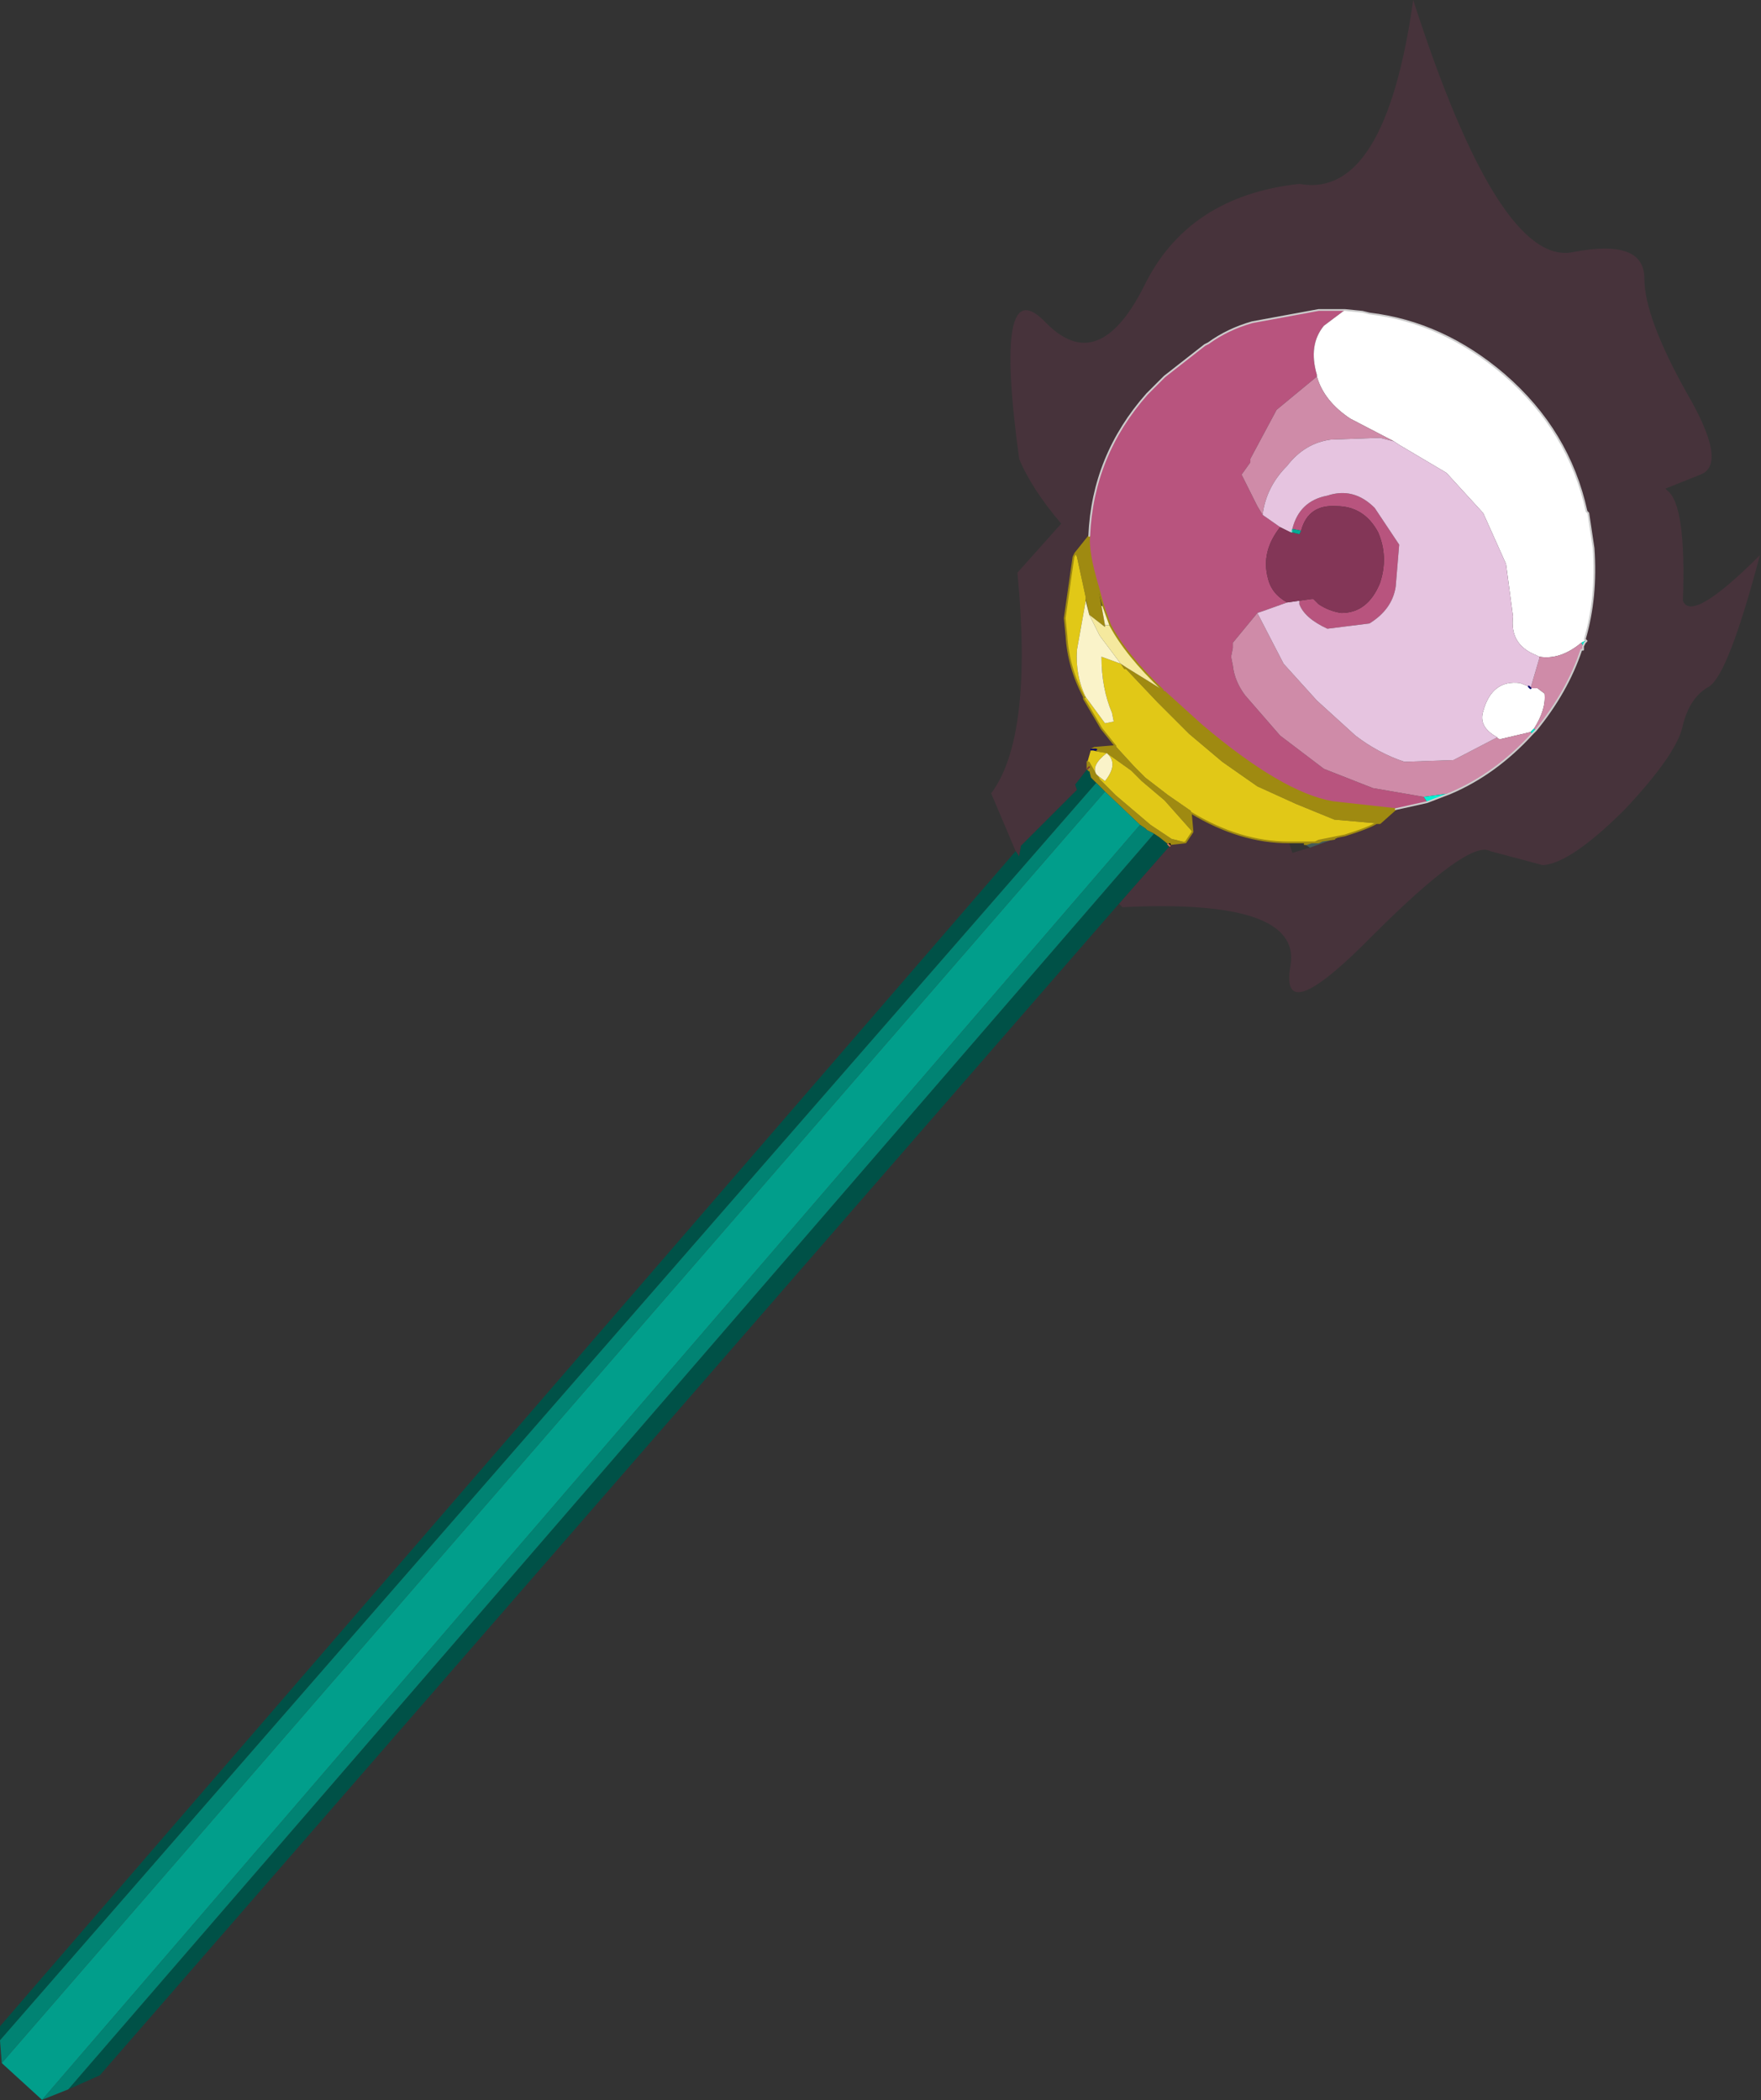 <?xml version="1.0"?>
<svg xmlns="http://www.w3.org/2000/svg" xmlns:xlink="http://www.w3.org/1999/xlink" width="35.85px" height="42.75px"><rect width="100%" height="100%" fill="#333333" stroke="none"/><g transform="matrix(1, 0, 0, 1, -269.65, -176.5)"><use xlink:href="#object-0" width="50.25" height="59.95" transform="matrix(0.713, 0, 0, 0.713, 269.65, 176.5)"/></g><defs><g transform="matrix(1, 0, 0, 1, 25.1, 31.5)" id="object-0"><path fill-rule="evenodd" fill="#833657" fill-opacity="0.251" stroke="none" d="M3.9 -7.2L3.2 -8.85Q4.4 -10.45 3.95 -15.15L5.2 -16.55Q4.35 -17.55 4 -18.4Q3.25 -23.85 4.75 -22.3Q6.25 -20.75 7.55 -23.3Q8.8 -25.9 12 -26.25Q14.45 -25.8 15.25 -31.5Q17.7 -23.9 19.8 -24.3Q21.85 -24.7 21.85 -23.55Q21.85 -22.45 23.05 -20.3Q24.25 -18.25 23.45 -17.95L22.45 -17.55L22.5 -17.5Q23.05 -17.1 22.95 -14.35Q23.2 -13.7 25.15 -15.65Q24.25 -12.25 23.7 -11.9Q23.15 -11.6 22.95 -10.8Q22.8 -10 21.3 -8.4Q19.75 -6.85 18.95 -6.8L17.45 -7.2Q16.85 -7.55 14.1 -4.8Q11.4 -2.05 11.75 -3.95Q12.05 -5.85 6.95 -5.6L6.85 -5.7L8.3 -7.35L8.3 -7.4L8.75 -7.45L8.95 -7.75L8.9 -8.3Q10.3 -7.45 11.7 -7.45L11.8 -7.15L12.3 -7.3L13 -7.55L13.25 -7.65L13.3 -7.65Q13.95 -7.85 14.2 -8L14.3 -8L14.75 -8.4L15.65 -8.6L16.3 -8.85Q17.6 -9.4 18.65 -10.55L18.75 -10.65Q19.65 -11.75 20.05 -12.95L20.1 -12.95L20.1 -13L20.1 -13.05L20.15 -13.15L20.2 -13.2L20.15 -13.25Q20.5 -14.45 20.4 -15.85L20.25 -16.85L20.2 -16.9Q19.7 -19.2 17.85 -20.8Q16.1 -22.3 14 -22.55L13.8 -22.6L13.3 -22.65L12.55 -22.65L10.65 -22.3Q9.95 -22.1 9.4 -21.7L9.3 -21.65L8.15 -20.75L7.65 -20.25Q6.1 -18.5 6 -16.2L5.6 -15.7L5.55 -15.6L5.3 -13.85L5.35 -13.35Q5.4 -12.45 5.85 -11.6L5.85 -11.55L6.35 -10.7L6.75 -10.2L6.15 -10.15L6.05 -10.1L5.95 -9.75L5.95 -9.55L5.6 -9.1L5.65 -8.95L4.05 -7.35L4 -7.05L3.9 -7.2"/><path fill-rule="evenodd" fill="#005147" stroke="none" d="M3.9 -7.2L4 -7.05L4.05 -7.35L5.65 -8.95L5.6 -9.1L5.95 -9.55L6 -9.5L6.05 -9.3L6.1 -9.25L6.2 -9.15L-25.1 26.75L-25.1 26.35L3.9 -7.2M8.3 -7.35L6.85 -5.7L-22.25 27.75L-23.15 28.15L7.85 -7.7L8 -7.6L8.25 -7.4L8.3 -7.35"/><path fill-rule="evenodd" fill="#9f8a11" stroke="none" d="M5.95 -9.55L5.95 -9.75L6 -9.75L6.2 -9.4L6.25 -9.35L6.3 -9.25L6.75 -8.8L7.75 -7.95L8.05 -7.75L8.35 -7.55L8.75 -7.45L8.3 -7.4L8.25 -7.4L8 -7.6L7.85 -7.7L7.65 -7.8L7.6 -7.85L7.45 -7.95L6.45 -8.9L6.2 -9.15L6.1 -9.25L6.05 -9.3L6 -9.5L6 -9.6L5.95 -9.55M6.15 -10.15L6.75 -10.2L7.3 -9.6L7.6 -9.3L8.25 -8.8L8.9 -8.35L8.9 -8.3L8.95 -7.75L8.15 -8.65L7.5 -9.2L7.2 -9.5L6.5 -10L6.2 -10.05L6.2 -10.1L6.15 -10.15M5.6 -15.7L6 -16.2Q5.95 -15.75 6.25 -14.75L6.35 -14.2L6.45 -13.65L6.45 -13.6L6 -13.95L5.9 -14.4L5.9 -14.45L5.65 -15.6L5.6 -15.7M14.75 -8.4L14.3 -8L14.2 -8L14.15 -8L13 -8.1L11.9 -8.55L10.8 -9.05L9.8 -9.75L8.85 -10.55L7.95 -11.45L7.05 -12.4L7 -12.4L6.9 -12.55L7.05 -12.45L8.1 -11.8L8.15 -11.75L9.2 -10.8Q11.5 -8.85 12.95 -8.6L14.75 -8.4"/><path fill-rule="evenodd" fill="#e1c817" stroke="none" d="M5.95 -9.75L6.05 -10.1L6.2 -10.05L6.5 -10Q6.05 -9.65 6.2 -9.4L6 -9.75L5.95 -9.75M6.75 -10.2L6.35 -10.7L5.85 -11.55L5.9 -11.6Q5.6 -12.2 5.65 -12.95L5.9 -14.35L5.9 -14.45L5.65 -15.6L5.6 -15.7L5.55 -15.6L5.3 -13.85L5.35 -13.35Q5.4 -12.45 5.85 -11.6L5.9 -11.6L6.45 -10.85L6.7 -10.9L6.65 -11.15Q6.35 -11.85 6.35 -12.75L6.9 -12.55L7 -12.4L7.05 -12.4L7.95 -11.45L8.85 -10.55L9.8 -9.75L10.8 -9.05L11.9 -8.55L13 -8.1L14.15 -8L14.2 -8Q13.95 -7.85 13.3 -7.65L12.55 -7.5L12.45 -7.45L11.7 -7.45Q10.3 -7.45 8.9 -8.3L8.9 -8.35L8.25 -8.8L7.6 -9.3L7.3 -9.6L6.75 -10.2M13.25 -7.65L13 -7.55L12.65 -7.5L13.25 -7.65M8.95 -7.75L8.75 -7.45L8.35 -7.55L8.05 -7.75L7.75 -7.95L6.75 -8.8L6.3 -9.25L6.25 -9.35L6.45 -9.2Q6.85 -9.7 6.5 -10L7.2 -9.5L7.5 -9.2L8.15 -8.65L8.95 -7.75"/><path fill-rule="evenodd" fill="#b8547e" stroke="none" d="M6 -16.2Q6.1 -18.5 7.65 -20.25L8.15 -20.75L9.3 -21.65L9.4 -21.7Q9.95 -22.1 10.65 -22.3L12.55 -22.65L13.3 -22.65L12.7 -22.2Q12.25 -21.65 12.5 -20.8L12.5 -20.75L11.35 -19.8L10.6 -18.4L10.6 -18.3L10.35 -17.95L10.8 -17.05L10.95 -16.8L11.45 -16.45Q10.9 -15.75 11.1 -15Q11.2 -14.55 11.65 -14.3L10.95 -14.05L10.8 -14L10.1 -13.15L10.1 -13.05L10.1 -13L10.05 -12.75L10.1 -12.5Q10.15 -12.05 10.45 -11.65L11.45 -10.5L12.7 -9.55L14.1 -9L15.55 -8.75L15.65 -8.6L14.75 -8.4L12.95 -8.6Q11.5 -8.85 9.2 -10.8L8.15 -11.75L8.1 -11.8Q7.05 -12.8 6.6 -13.65L6.4 -14.2L6.25 -14.75Q5.95 -15.75 6 -16.2M11.8 -16.4Q12 -17.2 12.8 -17.35Q13.55 -17.6 14.15 -17L14.85 -15.95L14.75 -14.75Q14.65 -14.1 14 -13.7L12.8 -13.55Q12.15 -13.85 12 -14.25L12 -14.35L12.35 -14.4L12.4 -14.4L12.55 -14.25Q12.85 -14.05 13.2 -14Q13.95 -14 14.3 -14.85Q14.55 -15.6 14.25 -16.3Q13.85 -17.05 13.05 -17.05Q12.25 -17.1 12.05 -16.35L11.8 -16.4"/><path fill-rule="evenodd" fill="#ffffff" stroke="none" d="M13.3 -22.65L13.8 -22.6L14 -22.55Q16.1 -22.3 17.85 -20.8Q19.7 -19.2 20.2 -16.9L20.25 -16.85L20.4 -15.85Q20.5 -14.45 20.15 -13.25L20.15 -13.2L20.05 -13.15Q19.45 -12.65 18.85 -12.75L18.75 -12.8Q18 -13.1 18.1 -13.9L17.9 -15.4L17.25 -16.85L16.2 -18L14.85 -18.8L14.7 -18.9L13.45 -19.55Q12.7 -20.05 12.5 -20.75L12.5 -20.8Q12.25 -21.65 12.7 -22.2L13.3 -22.65M17.65 -10.45Q17.1 -10.75 17.25 -11.2Q17.5 -12.1 18.3 -12L18.55 -11.9L18.6 -11.85L18.8 -11.85L19 -11.7Q19.05 -11.25 18.7 -10.7L18.6 -10.6L17.75 -10.4Q17.65 -10.4 17.65 -10.45"/><path fill-rule="evenodd" fill="#01e9cc" stroke="none" d="M20.15 -13.25L20.2 -13.2L20.15 -13.15L20.1 -13.05L20.05 -13.15L20.15 -13.2L20.15 -13.25M18.75 -10.65L18.65 -10.55L18.6 -10.6L18.7 -10.7L18.75 -10.65"/><path fill-rule="evenodd" fill="#cf8ba8" stroke="none" d="M20.1 -13.05L20.1 -13L20.1 -12.95L20.05 -12.95Q19.65 -11.75 18.75 -10.65L18.7 -10.7Q19.05 -11.25 19 -11.7L18.8 -11.85L18.6 -11.85L18.85 -12.7L18.85 -12.75Q19.45 -12.65 20.05 -13.15L20.1 -13.05M18.65 -10.55Q17.6 -9.4 16.3 -8.85L15.55 -8.75L14.1 -9L12.7 -9.55L11.45 -10.5L10.45 -11.65Q10.15 -12.05 10.1 -12.5L10.05 -12.75L10.1 -13L10.1 -13.05L10.1 -13.1L10.1 -13.15L10.8 -14L11.55 -12.55L12.5 -11.5L13.6 -10.5Q14.25 -10 15 -9.75L16.4 -9.8L17.65 -10.45Q17.65 -10.4 17.75 -10.4L18.6 -10.6L18.65 -10.55M12.5 -20.75Q12.7 -20.05 13.45 -19.55L14.7 -18.9L14.3 -19L12.9 -18.95Q12.15 -18.85 11.65 -18.2Q11.05 -17.6 10.95 -16.8L10.8 -17.05L10.35 -17.95L10.6 -18.3L10.6 -18.4L11.35 -19.8L12.5 -20.75"/><path fill-rule="evenodd" fill="#01f1d3" stroke="none" d="M16.3 -8.85L15.65 -8.6L15.55 -8.75L16.3 -8.85"/><path fill-rule="evenodd" fill="#82ffef" fill-opacity="0.2" stroke="none" d="M13 -7.55L12.3 -7.3L12.15 -7.4L12.2 -7.4L12.35 -7.45L12.55 -7.45L12.35 -7.45L12.45 -7.45L12.55 -7.45L12.65 -7.5L13 -7.55"/><path fill-rule="evenodd" fill="#018373" stroke="none" d="M-23.15 28.15L-23.9 28.45L7.45 -7.95L7.6 -7.85L7.65 -7.8L7.85 -7.7L-23.15 28.15M-25.05 27.4L-25.1 26.75L6.2 -9.15L6.45 -8.9L-25.05 27.4"/><path fill-rule="evenodd" fill="#019e8b" stroke="none" d="M-23.9 28.45L-25.05 27.4L6.45 -8.9L7.45 -7.95L-23.9 28.45"/><path fill-rule="evenodd" fill="#e6c4e0" stroke="none" d="M14.7 -18.9L14.85 -18.8L16.2 -18L17.25 -16.85L17.9 -15.4L18.1 -13.9Q18 -13.1 18.75 -12.8L18.85 -12.75L18.85 -12.7L18.6 -11.85L18.55 -11.9L18.3 -12Q17.5 -12.1 17.25 -11.2Q17.1 -10.75 17.65 -10.45L16.4 -9.8L15 -9.75Q14.25 -10 13.6 -10.5L12.5 -11.5L11.55 -12.55L10.8 -14L10.95 -14.05L11.65 -14.3L12 -14.35L12 -14.25Q12.15 -13.85 12.8 -13.55L14 -13.7Q14.65 -14.1 14.75 -14.75L14.85 -15.95L14.15 -17Q13.55 -17.6 12.8 -17.35Q12 -17.2 11.8 -16.4L11.75 -16.3L11.45 -16.45L10.95 -16.8Q11.05 -17.6 11.65 -18.2Q12.15 -18.85 12.9 -18.95L14.3 -19L14.7 -18.9"/><path fill-rule="evenodd" fill="#833657" stroke="none" d="M11.45 -16.45L11.75 -16.3L11.8 -16.3L12 -16.25L12.05 -16.35Q12.25 -17.1 13.05 -17.05Q13.85 -17.05 14.25 -16.3Q14.55 -15.6 14.3 -14.85Q13.95 -14 13.2 -14Q12.85 -14.05 12.55 -14.25L12.4 -14.4L12.35 -14.4L12 -14.35L11.65 -14.3Q11.2 -14.55 11.1 -15Q10.9 -15.75 11.45 -16.45"/><path fill-rule="evenodd" fill="#82ffef" stroke="none" d="M11.75 -16.3L11.8 -16.4L11.8 -16.3L11.75 -16.3"/><path fill-rule="evenodd" fill="#01a994" stroke="none" d="M12.05 -16.35L12 -16.25L11.8 -16.3L11.8 -16.4L12.05 -16.35"/><path fill-rule="evenodd" fill="#f5e99e" stroke="none" d="M6 -13.95L6.45 -13.6L6.45 -13.65L6.6 -13.65Q7.05 -12.8 8.1 -11.8L7.05 -12.45L6.9 -12.55L6.3 -13.35L6 -13.95"/><path fill-rule="evenodd" fill="#faf3c9" stroke="none" d="M6.45 -13.65L6.35 -14.2L6.4 -14.2L6.6 -13.65L6.45 -13.65M5.9 -14.35L6 -13.95L6.3 -13.35L6.9 -12.55L6.35 -12.75Q6.35 -11.85 6.65 -11.15L6.7 -10.9L6.45 -10.85L5.9 -11.6Q5.6 -12.2 5.65 -12.95L5.9 -14.35M6.25 -9.35L6.2 -9.4Q6.05 -9.65 6.5 -10Q6.85 -9.7 6.45 -9.2L6.25 -9.35"/><path fill-rule="evenodd" fill="#f7ece8" stroke="none" d="M6 -9.5L5.95 -9.55L6 -9.6L6 -9.5"/><path fill="none" stroke="#9f8a11" stroke-width="0.05" stroke-linecap="round" stroke-linejoin="round" d="M5.95 -9.55L5.95 -9.75M6.05 -10.1L6.15 -10.15L6.75 -10.2L6.35 -10.7L5.85 -11.55L5.85 -11.6Q5.4 -12.45 5.35 -13.35L5.3 -13.85L5.55 -15.6L5.6 -15.7L6 -16.2Q5.95 -15.75 6.25 -14.75L6.4 -14.2L6.6 -13.65Q7.05 -12.8 8.1 -11.8M14.75 -8.4L14.3 -8L14.2 -8Q13.95 -7.85 13.3 -7.65L12.55 -7.5L12.45 -7.45L12.55 -7.45L12.35 -7.45L12.45 -7.45L11.7 -7.45Q10.3 -7.45 8.9 -8.3L8.95 -7.75L8.75 -7.45L8.3 -7.4M8.15 -11.75L9.2 -10.8Q11.5 -8.85 12.95 -8.6L14.75 -8.4M5.95 -9.55L6 -9.5M12.35 -7.45L12.2 -7.4L12.15 -7.4M12.55 -7.45L12.65 -7.5L13 -7.55"/><path fill="none" stroke="#cccccc" stroke-width="0.05" stroke-linecap="round" stroke-linejoin="round" d="M6 -16.2Q6.1 -18.5 7.65 -20.25L8.15 -20.75L9.3 -21.65L9.4 -21.7Q9.95 -22.1 10.65 -22.3L12.55 -22.65L13.3 -22.65L13.8 -22.6L14 -22.55Q16.1 -22.3 17.85 -20.8Q19.7 -19.2 20.2 -16.9L20.25 -16.85L20.4 -15.85Q20.5 -14.45 20.15 -13.25L20.2 -13.2L20.15 -13.15L20.1 -13.05L20.1 -13L20.1 -12.95L20.05 -12.95Q19.65 -11.75 18.75 -10.65L18.65 -10.55Q17.6 -9.4 16.3 -8.85L15.65 -8.6L14.75 -8.4"/><path fill="none" stroke="#000000" stroke-width="0.05" stroke-linecap="round" stroke-linejoin="round" d="M8.3 -7.4L8.3 -7.35M8.25 -7.4L8.3 -7.4"/><path fill="none" stroke="#000066" stroke-width="0.05" stroke-linecap="round" stroke-linejoin="round" d="M18.55 -11.9L18.6 -11.85M6.05 -10.1L6.2 -10.1"/><path fill="none" stroke="#7e422c" stroke-width="0.05" stroke-linecap="round" stroke-linejoin="round" d="M6 -9.6L5.95 -9.55"/><path fill="none" stroke="#c57354" stroke-width="0.05" stroke-linecap="round" stroke-linejoin="round" d="M8.3 -7.35L8.25 -7.4"/></g></defs></svg>
